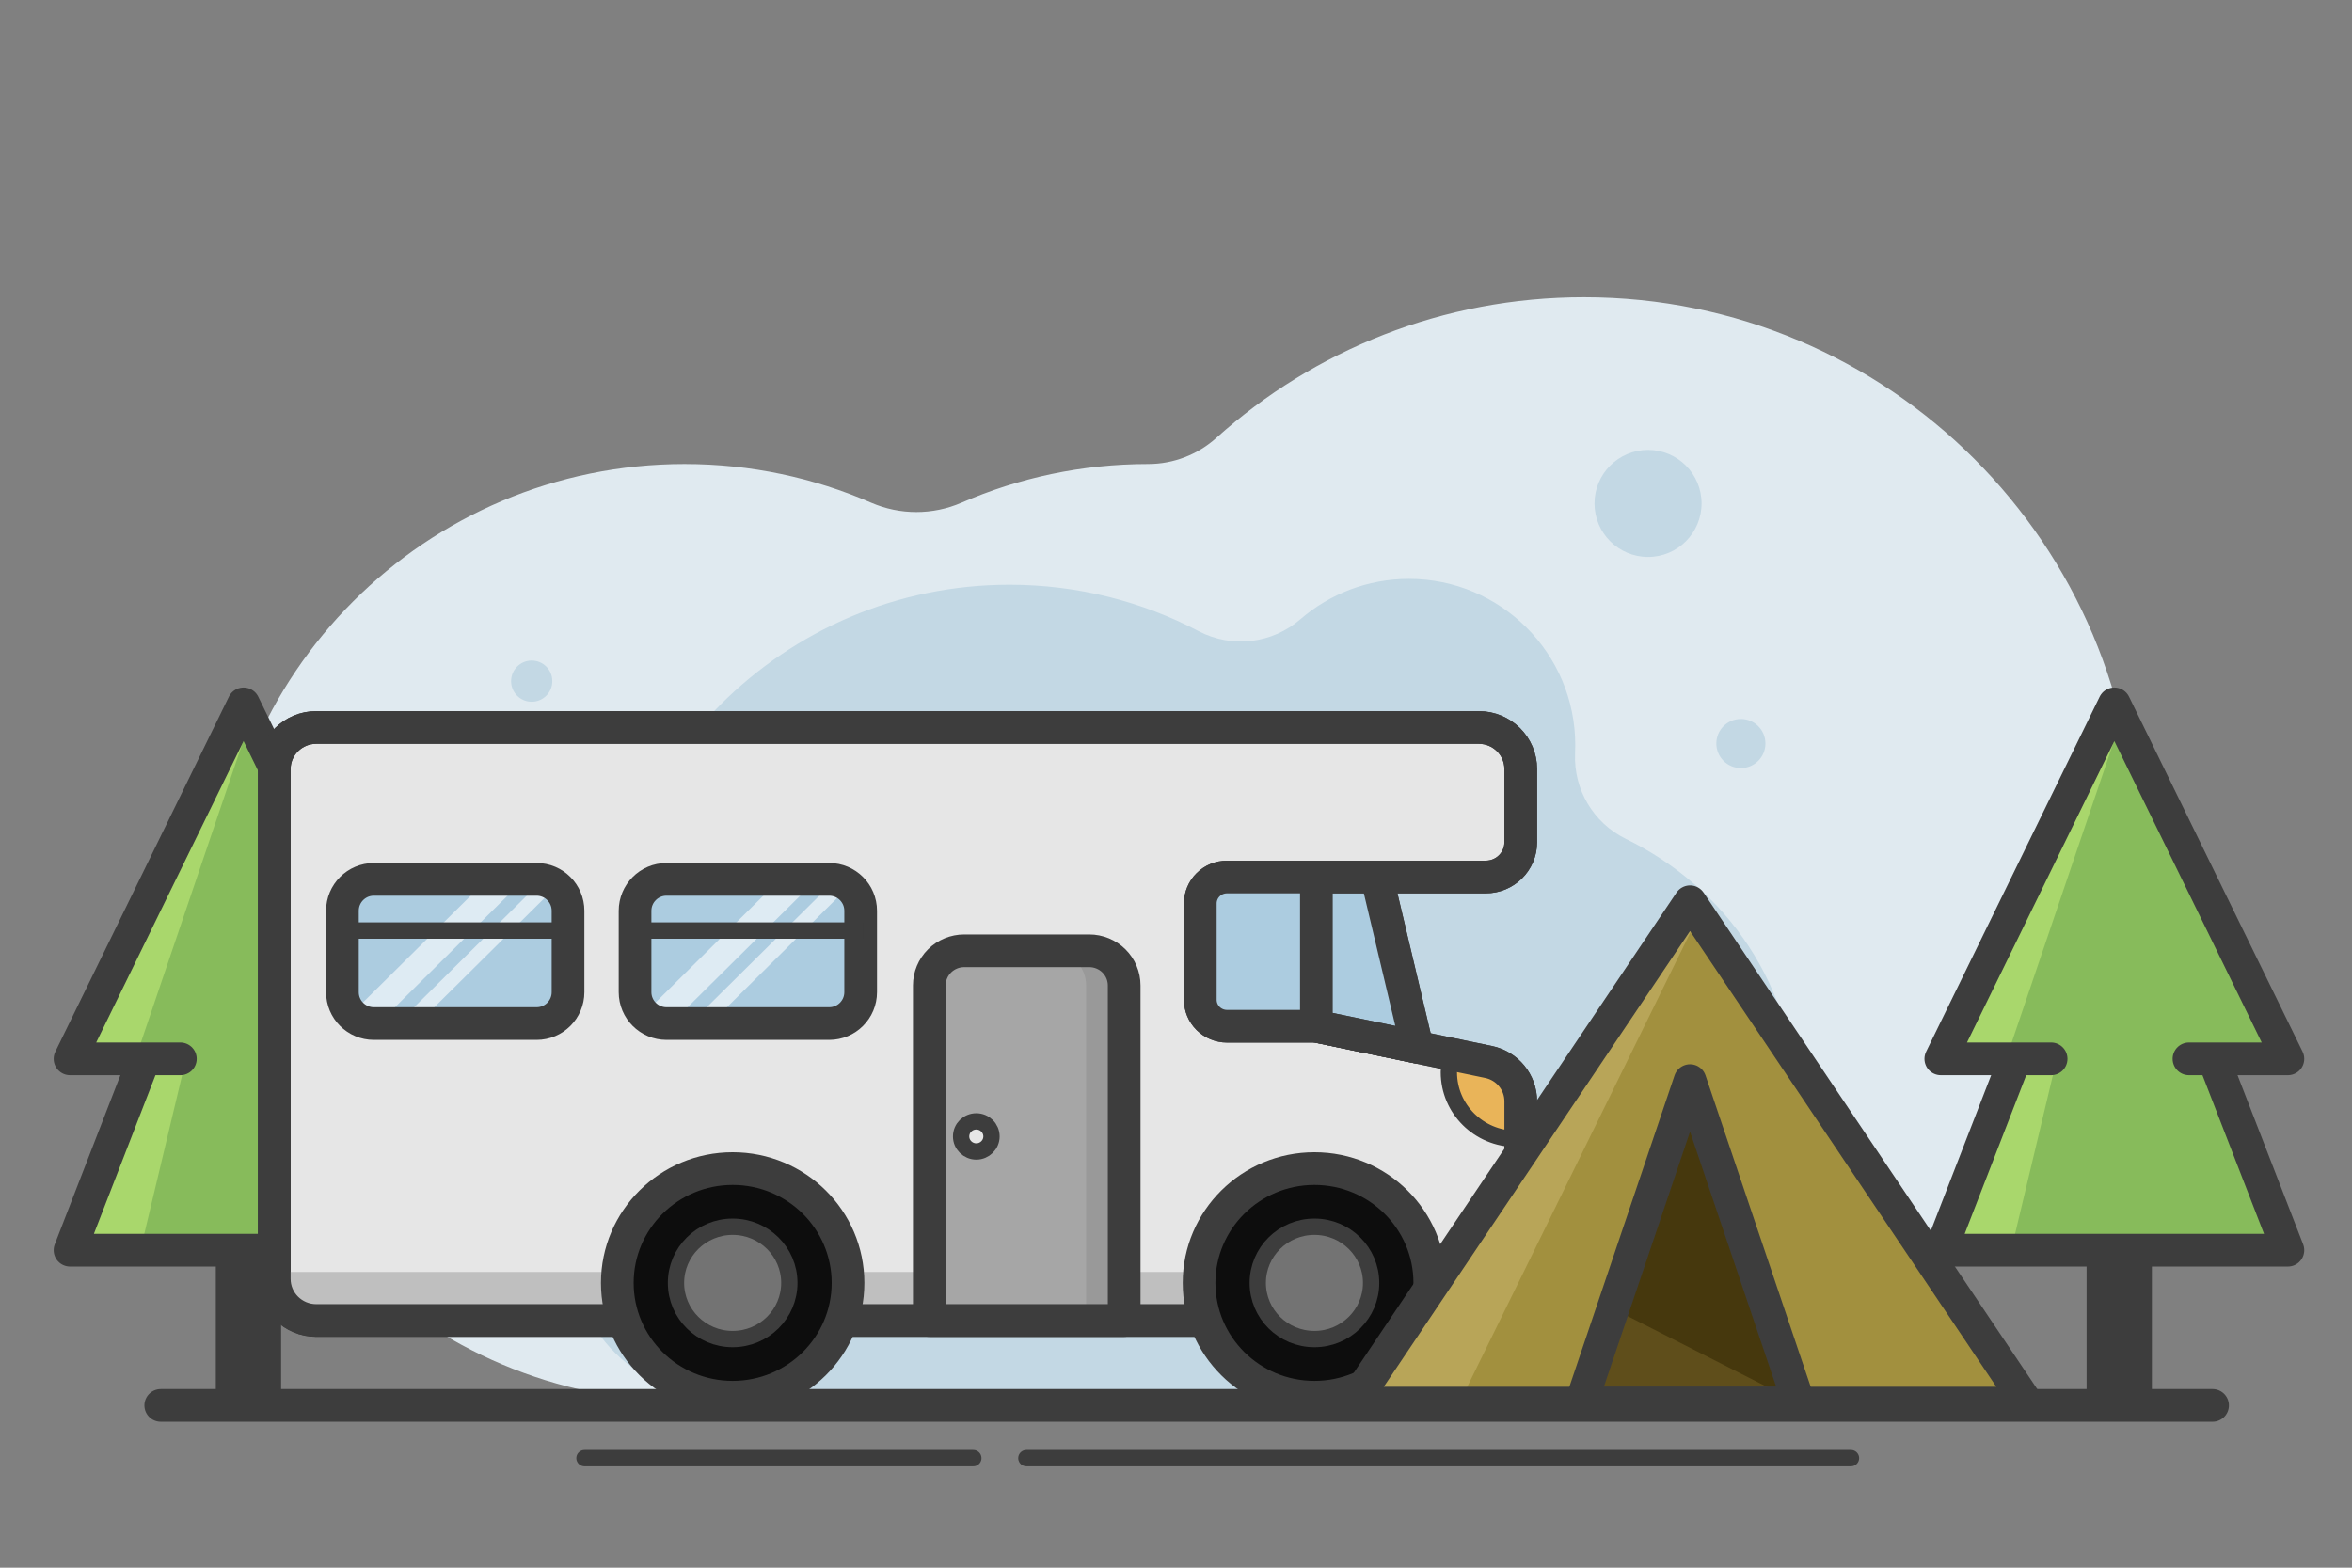 <?xml version="1.0" encoding="UTF-8" standalone="no"?><!DOCTYPE svg PUBLIC "-//W3C//DTD SVG 1.1//EN" "http://www.w3.org/Graphics/SVG/1.1/DTD/svg11.dtd"><svg width="100%" height="100%" viewBox="0 0 300 200" version="1.1" xmlns="http://www.w3.org/2000/svg" xmlns:xlink="http://www.w3.org/1999/xlink" xml:space="preserve" xmlns:serif="http://www.serif.com/" style="fill-rule:evenodd;clip-rule:evenodd;stroke-linejoin:round;stroke-miterlimit:1.5;"><rect x="0" y="0" width="300" height="200" fill="#808080" stroke="none"/><rect id="ArtBoard1" x="0" y="0" width="300" height="200" style="fill:none;"/><g id="ArtBoard11" serif:id="ArtBoard1"><g id="Ebene2"><g><path d="M146.447,59.201c3.223,-0.001 6.331,-1.198 8.721,-3.36c12.433,-11.156 28.869,-17.928 46.875,-17.928c38.869,0 70.426,31.558 70.426,70.427c0,38.87 -31.557,70.427 -70.426,70.427l-114.729,-0c-32.995,-0 -59.783,-26.788 -59.783,-59.783c-0,-32.995 26.788,-59.783 59.783,-59.783c8.462,-0 16.515,1.761 23.812,4.937c3.672,1.586 7.836,1.586 11.508,-0c7.296,-3.176 15.35,-4.937 23.812,-4.937c-0,-0 0,-0 0.001,-0Z" style="fill:#e0eaf0;"/><g><path d="M152.924,80.541c4.228,2.194 9.369,1.577 12.959,-1.554c3.713,-3.201 8.547,-5.136 13.829,-5.136c11.709,0 21.215,9.506 21.215,21.215c0,0.359 -0.009,0.717 -0.026,1.071c-0.193,4.571 2.325,8.826 6.424,10.857c12.919,6.279 21.726,19.028 21.726,33.707c-0,2.903 -0.345,5.731 -0.997,8.449c-0.781,3.18 -0.433,6.533 0.986,9.485c0.8,1.858 1.284,3.899 1.284,6.053c0,7.77 -6.309,14.079 -14.079,14.079l-122.293,-0c-11.525,-0 -20.882,-8.381 -20.882,-18.704c0,-3.092 0.84,-6.009 2.325,-8.579c2.516,-4.338 3.349,-9.45 2.34,-14.362c-0.702,-3.371 -1.063,-6.864 -1.063,-10.44c0,-28.746 23.338,-52.084 52.084,-52.084c8.721,-0 16.943,2.148 24.168,5.943Z" style="fill:#c3d8e4;"/><circle cx="210.209" cy="64.225" r="6.828" style="fill:#c3d8e4;"/><circle cx="222.052" cy="94.855" r="3.131" style="fill:#c3d8e4;"/><circle cx="67.82" cy="86.899" r="2.629" style="fill:#c3d8e4;"/></g></g><g><g><g><g><g><path d="M31.691,179.153l-0,-22.395" style="fill:none;stroke:#3d3d3d;stroke-width:8.33px;"/><path d="M31.068,102.422l22.136,57.074l-44.272,-0l22.136,-57.074Z" style="fill:#87bb5b;"/><path d="M23.403,136.444l-5.428,22.769l-9.799,-0.314l8.728,-22.862l6.499,0.407Z" style="fill:#a9d76c;"/><path d="M31.068,102.422l22.136,57.074l-44.272,-0l22.136,-57.074Z" style="fill:none;stroke:#3d3d3d;stroke-width:4.17px;stroke-linecap:round;"/><path d="M31.068,89.798l22.136,45.285l-44.272,0l22.136,-45.285Z" style="fill:#87bb5b;"/><path d="M31.449,93.28l-13.962,41.146l-7.847,-0.25l21.809,-40.896Z" style="fill:#a9d76c;"/><path d="M23.004,135.083l-14.072,0l22.136,-45.285l22.136,45.285l-12.619,0" style="fill:none;stroke:#3d3d3d;stroke-width:4.17px;stroke-linecap:round;"/></g><g><path d="M270.311,179.153l-0,-22.395" style="fill:none;stroke:#3d3d3d;stroke-width:8.33px;"/><path d="M269.688,102.422l22.136,57.074l-44.272,-0l22.136,-57.074Z" style="fill:#87bb5b;"/><path d="M262.023,136.444l-5.428,22.769l-9.799,-0.314l8.728,-22.862l6.499,0.407Z" style="fill:#a9d76c;"/><path d="M269.688,102.422l22.136,57.074l-44.272,-0l22.136,-57.074Z" style="fill:none;stroke:#3d3d3d;stroke-width:4.17px;stroke-linecap:round;"/><path d="M269.688,89.798l22.136,45.285l-44.272,0l22.136,-45.285Z" style="fill:#87bb5b;"/><path d="M270.069,93.28l-13.962,41.146l-7.847,-0.25l21.809,-40.896Z" style="fill:#a9d76c;"/><path d="M261.624,135.083l-14.072,0l22.136,-45.285l22.136,45.285l-12.619,0" style="fill:none;stroke:#3d3d3d;stroke-width:4.17px;stroke-linecap:round;"/></g></g></g><g><path d="M189.864,135.481c2.393,0.497 4.107,2.589 4.107,5.012c0,7.533 0,22.664 0,22.664c0,2.93 -2.397,5.306 -5.353,5.306c-20.602,-0 -127.678,-0 -148.28,-0c-2.956,-0 -5.353,-2.376 -5.353,-5.306c-0,-13.883 -0,-51.161 -0,-65.044c-0,-2.93 2.397,-5.306 5.353,-5.306c20.602,0 127.678,0 148.28,0c2.956,0 5.353,2.376 5.353,5.306c0,0 0,5.318 0,9.345c0,2.444 -1.999,4.426 -4.466,4.426c-7.449,0 -21.599,0 -21.599,0l-0,19.04c-0,-0 14.616,3.033 21.958,4.557Z" style="fill:#e6e6e6;stroke:#3d3d3d;stroke-width:4.17px;"/><path d="M193.971,162.272l0,0.885c0,2.93 -2.397,5.306 -5.353,5.306c-20.602,-0 -127.678,-0 -148.28,-0c-2.956,-0 -5.353,-2.376 -5.353,-5.306l-0,-0.885l158.986,0Z" style="fill:#bfbfbf;"/><path d="M180.759,133.592l-12.853,-2.668l-11.402,-0c-0.903,-0 -1.769,-0.356 -2.408,-0.989c-0.639,-0.633 -0.997,-1.491 -0.997,-2.386c-0,-3.465 -0,-8.825 -0,-12.29c-0,-0.895 0.358,-1.753 0.997,-2.386c0.639,-0.633 1.505,-0.989 2.408,-0.989c6.292,0 19.105,0 19.105,0l5.15,21.708Z" style="fill:none;stroke:#3d3d3d;stroke-width:4.17px;"/><path d="M180.759,133.592l-12.853,-2.668l-11.402,-0c-0.903,-0 -1.769,-0.356 -2.408,-0.989c-0.639,-0.633 -0.997,-1.491 -0.997,-2.386c-0,-3.465 -0,-8.825 -0,-12.29c-0,-0.895 0.358,-1.753 0.997,-2.386c0.639,-0.633 1.505,-0.989 2.408,-0.989c6.292,0 19.105,0 19.105,0l5.15,21.708Z" style="fill:#accce0;stroke:#3d3d3d;stroke-width:4.17px;"/><path d="M185.12,134.497l4.744,0.984c2.393,0.497 4.107,2.589 4.107,5.012l0,4.78c-0.196,0.013 -0.394,0.02 -0.593,0.02c-4.733,-0 -8.575,-3.809 -8.575,-8.5c-0,-0.795 0.11,-1.565 0.317,-2.296Z" style="fill:#e9b459;stroke:#3d3d3d;stroke-width:2.08px;"/><path d="M189.864,135.481c2.393,0.497 4.107,2.589 4.107,5.012c0,7.533 0,22.664 0,22.664c0,2.93 -2.397,5.306 -5.353,5.306c-20.602,-0 -127.678,-0 -148.28,-0c-2.956,-0 -5.353,-2.376 -5.353,-5.306c-0,-13.883 -0,-51.161 -0,-65.044c-0,-2.93 2.397,-5.306 5.353,-5.306c20.602,0 127.678,0 148.28,0c2.956,0 5.353,2.376 5.353,5.306c0,0 0,5.318 0,9.345c0,2.444 -1.999,4.426 -4.466,4.426c-7.449,0 -21.599,0 -21.599,0l-0,19.04c-0,-0 14.616,3.033 21.958,4.557Z" style="fill:none;stroke:#3d3d3d;stroke-width:4.17px;"/><g><ellipse cx="93.452" cy="163.668" rx="14.715" ry="14.584" style="fill:#0d0d0d;stroke:#3d3d3d;stroke-width:4.17px;"/><ellipse cx="93.452" cy="163.668" rx="7.229" ry="7.165" style="fill:#737373;stroke:#3d3d3d;stroke-width:2.08px;"/></g><g><ellipse cx="167.657" cy="163.668" rx="14.715" ry="14.584" style="fill:#0d0d0d;stroke:#3d3d3d;stroke-width:4.17px;"/><ellipse cx="167.657" cy="163.668" rx="7.229" ry="7.165" style="fill:#737373;stroke:#3d3d3d;stroke-width:2.08px;"/></g><path d="M143.389,125.713c0,-1.171 -0.469,-2.295 -1.305,-3.123c-0.836,-0.828 -1.969,-1.293 -3.151,-1.293c-4.507,-0 -11.435,-0 -15.943,-0c-1.182,-0 -2.315,0.465 -3.151,1.293c-0.835,0.828 -1.305,1.952 -1.305,3.123c0,11.725 0,42.75 0,42.75l24.855,-0l0,-42.75Z" style="fill:#a6a6a6;"/><path d="M122.99,121.297c4.508,-0 11.436,-0 15.943,-0c1.182,-0 2.315,0.465 3.151,1.293c0.836,0.828 1.305,1.952 1.305,3.123l0,42.75l-4.853,-0l0,-42.75c0,-1.171 -0.469,-2.295 -1.305,-3.123c-0.835,-0.828 -1.969,-1.293 -3.151,-1.293l-11.09,-0Z" style="fill:#999;"/><path d="M143.389,125.713c0,-1.171 -0.469,-2.295 -1.305,-3.123c-0.836,-0.828 -1.969,-1.293 -3.151,-1.293c-4.507,-0 -11.435,-0 -15.943,-0c-1.182,-0 -2.315,0.465 -3.151,1.293c-0.835,0.828 -1.305,1.952 -1.305,3.123c0,11.725 0,42.75 0,42.75l24.855,-0l0,-42.75Z" style="fill:none;stroke:#3d3d3d;stroke-width:4.17px;"/><g><path d="M109.779,116.194c-0,-2.215 -1.796,-4.01 -4.01,-4.01c-5.485,0 -15.272,0 -20.758,0c-2.214,0 -4.009,1.795 -4.009,4.01c-0,3.076 -0,7.303 -0,10.379c-0,2.214 1.795,4.009 4.009,4.009c5.486,0 15.273,0 20.758,0c2.214,0 4.01,-1.795 4.01,-4.009c-0,-3.076 -0,-7.303 -0,-10.379Z" style="fill:#accce0;"/><g><clipPath id="_clip1"><path d="M109.779,116.194c-0,-2.215 -1.796,-4.01 -4.01,-4.01c-5.485,0 -15.272,0 -20.758,0c-2.214,0 -4.009,1.795 -4.009,4.01c-0,3.076 -0,7.303 -0,10.379c-0,2.214 1.795,4.009 4.009,4.009c5.486,0 15.273,0 20.758,0c2.214,0 4.01,-1.795 4.01,-4.009c-0,-3.076 -0,-7.303 -0,-10.379Z"/></clipPath><g clip-path="url(#_clip1)"><g opacity="0.6"><path d="M105.817,110.549l-2.35,-2.329l-22.886,22.682l2.35,2.329l22.886,-22.682Z" style="fill:#fff;"/><path d="M108.326,113.036l-1.288,-1.277l-22.885,22.682l1.288,1.277l22.885,-22.682Z" style="fill:#fff;"/></g></g></g><path d="M109.779,116.194c-0,-2.215 -1.796,-4.01 -4.01,-4.01c-5.485,0 -15.272,0 -20.758,0c-2.214,0 -4.009,1.795 -4.009,4.01c-0,3.076 -0,7.303 -0,10.379c-0,2.214 1.795,4.009 4.009,4.009c5.486,0 15.273,0 20.758,0c2.214,0 4.01,-1.795 4.01,-4.009c-0,-3.076 -0,-7.303 -0,-10.379Z" style="fill:none;stroke:#3d3d3d;stroke-width:4.17px;"/><path d="M81.218,118.716l28.833,0" style="fill:none;stroke:#3d3d3d;stroke-width:2.08px;"/></g><g><path d="M72.452,116.194c-0,-2.215 -1.795,-4.01 -4.01,-4.01c-5.485,0 -15.272,0 -20.757,0c-2.215,0 -4.01,1.795 -4.01,4.01c0,3.076 0,7.303 0,10.379c0,2.214 1.795,4.009 4.01,4.009c5.485,0 15.272,0 20.757,0c2.215,0 4.01,-1.795 4.01,-4.009c-0,-3.076 -0,-7.303 -0,-10.379Z" style="fill:#accce0;"/><g><clipPath id="_clip2"><path d="M72.452,116.194c-0,-2.215 -1.795,-4.01 -4.01,-4.01c-5.485,0 -15.272,0 -20.757,0c-2.215,0 -4.01,1.795 -4.01,4.01c0,3.076 0,7.303 0,10.379c0,2.214 1.795,4.009 4.01,4.009c5.485,0 15.272,0 20.757,0c2.215,0 4.01,-1.795 4.01,-4.009c-0,-3.076 -0,-7.303 -0,-10.379Z"/></clipPath><g clip-path="url(#_clip2)"><g opacity="0.6"><path d="M68.49,110.549l-2.35,-2.329l-22.885,22.682l2.35,2.329l22.885,-22.682Z" style="fill:#fff;"/><path d="M71,113.036l-1.288,-1.277l-22.886,22.682l1.288,1.277l22.886,-22.682Z" style="fill:#fff;"/></g></g></g><path d="M72.452,116.194c-0,-2.215 -1.795,-4.01 -4.01,-4.01c-5.485,0 -15.272,0 -20.757,0c-2.215,0 -4.01,1.795 -4.01,4.01c0,3.076 0,7.303 0,10.379c0,2.214 1.795,4.009 4.01,4.009c5.485,0 15.272,0 20.757,0c2.215,0 4.01,-1.795 4.01,-4.009c-0,-3.076 -0,-7.303 -0,-10.379Z" style="fill:none;stroke:#3d3d3d;stroke-width:4.17px;"/><path d="M43.891,118.716l28.834,0" style="fill:none;stroke:#3d3d3d;stroke-width:2.08px;"/></g><ellipse cx="124.528" cy="144.982" rx="1.937" ry="1.919" style="fill:#e6e6e6;stroke:#3d3d3d;stroke-width:2.08px;"/></g><g><g><path d="M215.566,115.041l42.977,63.963l-85.955,0l42.978,-63.963Z" style="fill:#b8a558;"/><path d="M216.702,116.732l41.841,62.272l-72.416,0l30.575,-62.272Z" style="fill:#a2903e;"/><path d="M215.566,137.861l13.893,41.143l-27.787,0l13.894,-41.143Z" style="fill:#5f4e1b;"/><path d="M215.566,137.861l13.893,41.143l-23.72,-12.044l9.827,-29.099Z" style="fill:#46380d;"/><path d="M215.566,137.861l13.893,41.143l-27.787,0l13.894,-41.143Z" style="fill:none;stroke:#3d3d3d;stroke-width:4.17px;stroke-linecap:round;"/><path d="M215.566,115.041l42.977,63.963l-85.955,0l42.978,-63.963Z" style="fill:none;stroke:#3d3d3d;stroke-width:4.17px;stroke-linecap:round;"/></g></g></g><path d="M20.504,179.297l261.712,-0l-261.712,-0Z" style="fill:none;stroke:#3d3d3d;stroke-width:4.17px;stroke-linecap:round;"/><path d="M236.095,186.028l-105.179,-0" style="fill:none;stroke:#3d3d3d;stroke-width:2.08px;stroke-linecap:round;"/><path d="M124.148,186.028l-49.597,-0" style="fill:none;stroke:#3d3d3d;stroke-width:2.08px;stroke-linecap:round;"/></g></g></g></svg>